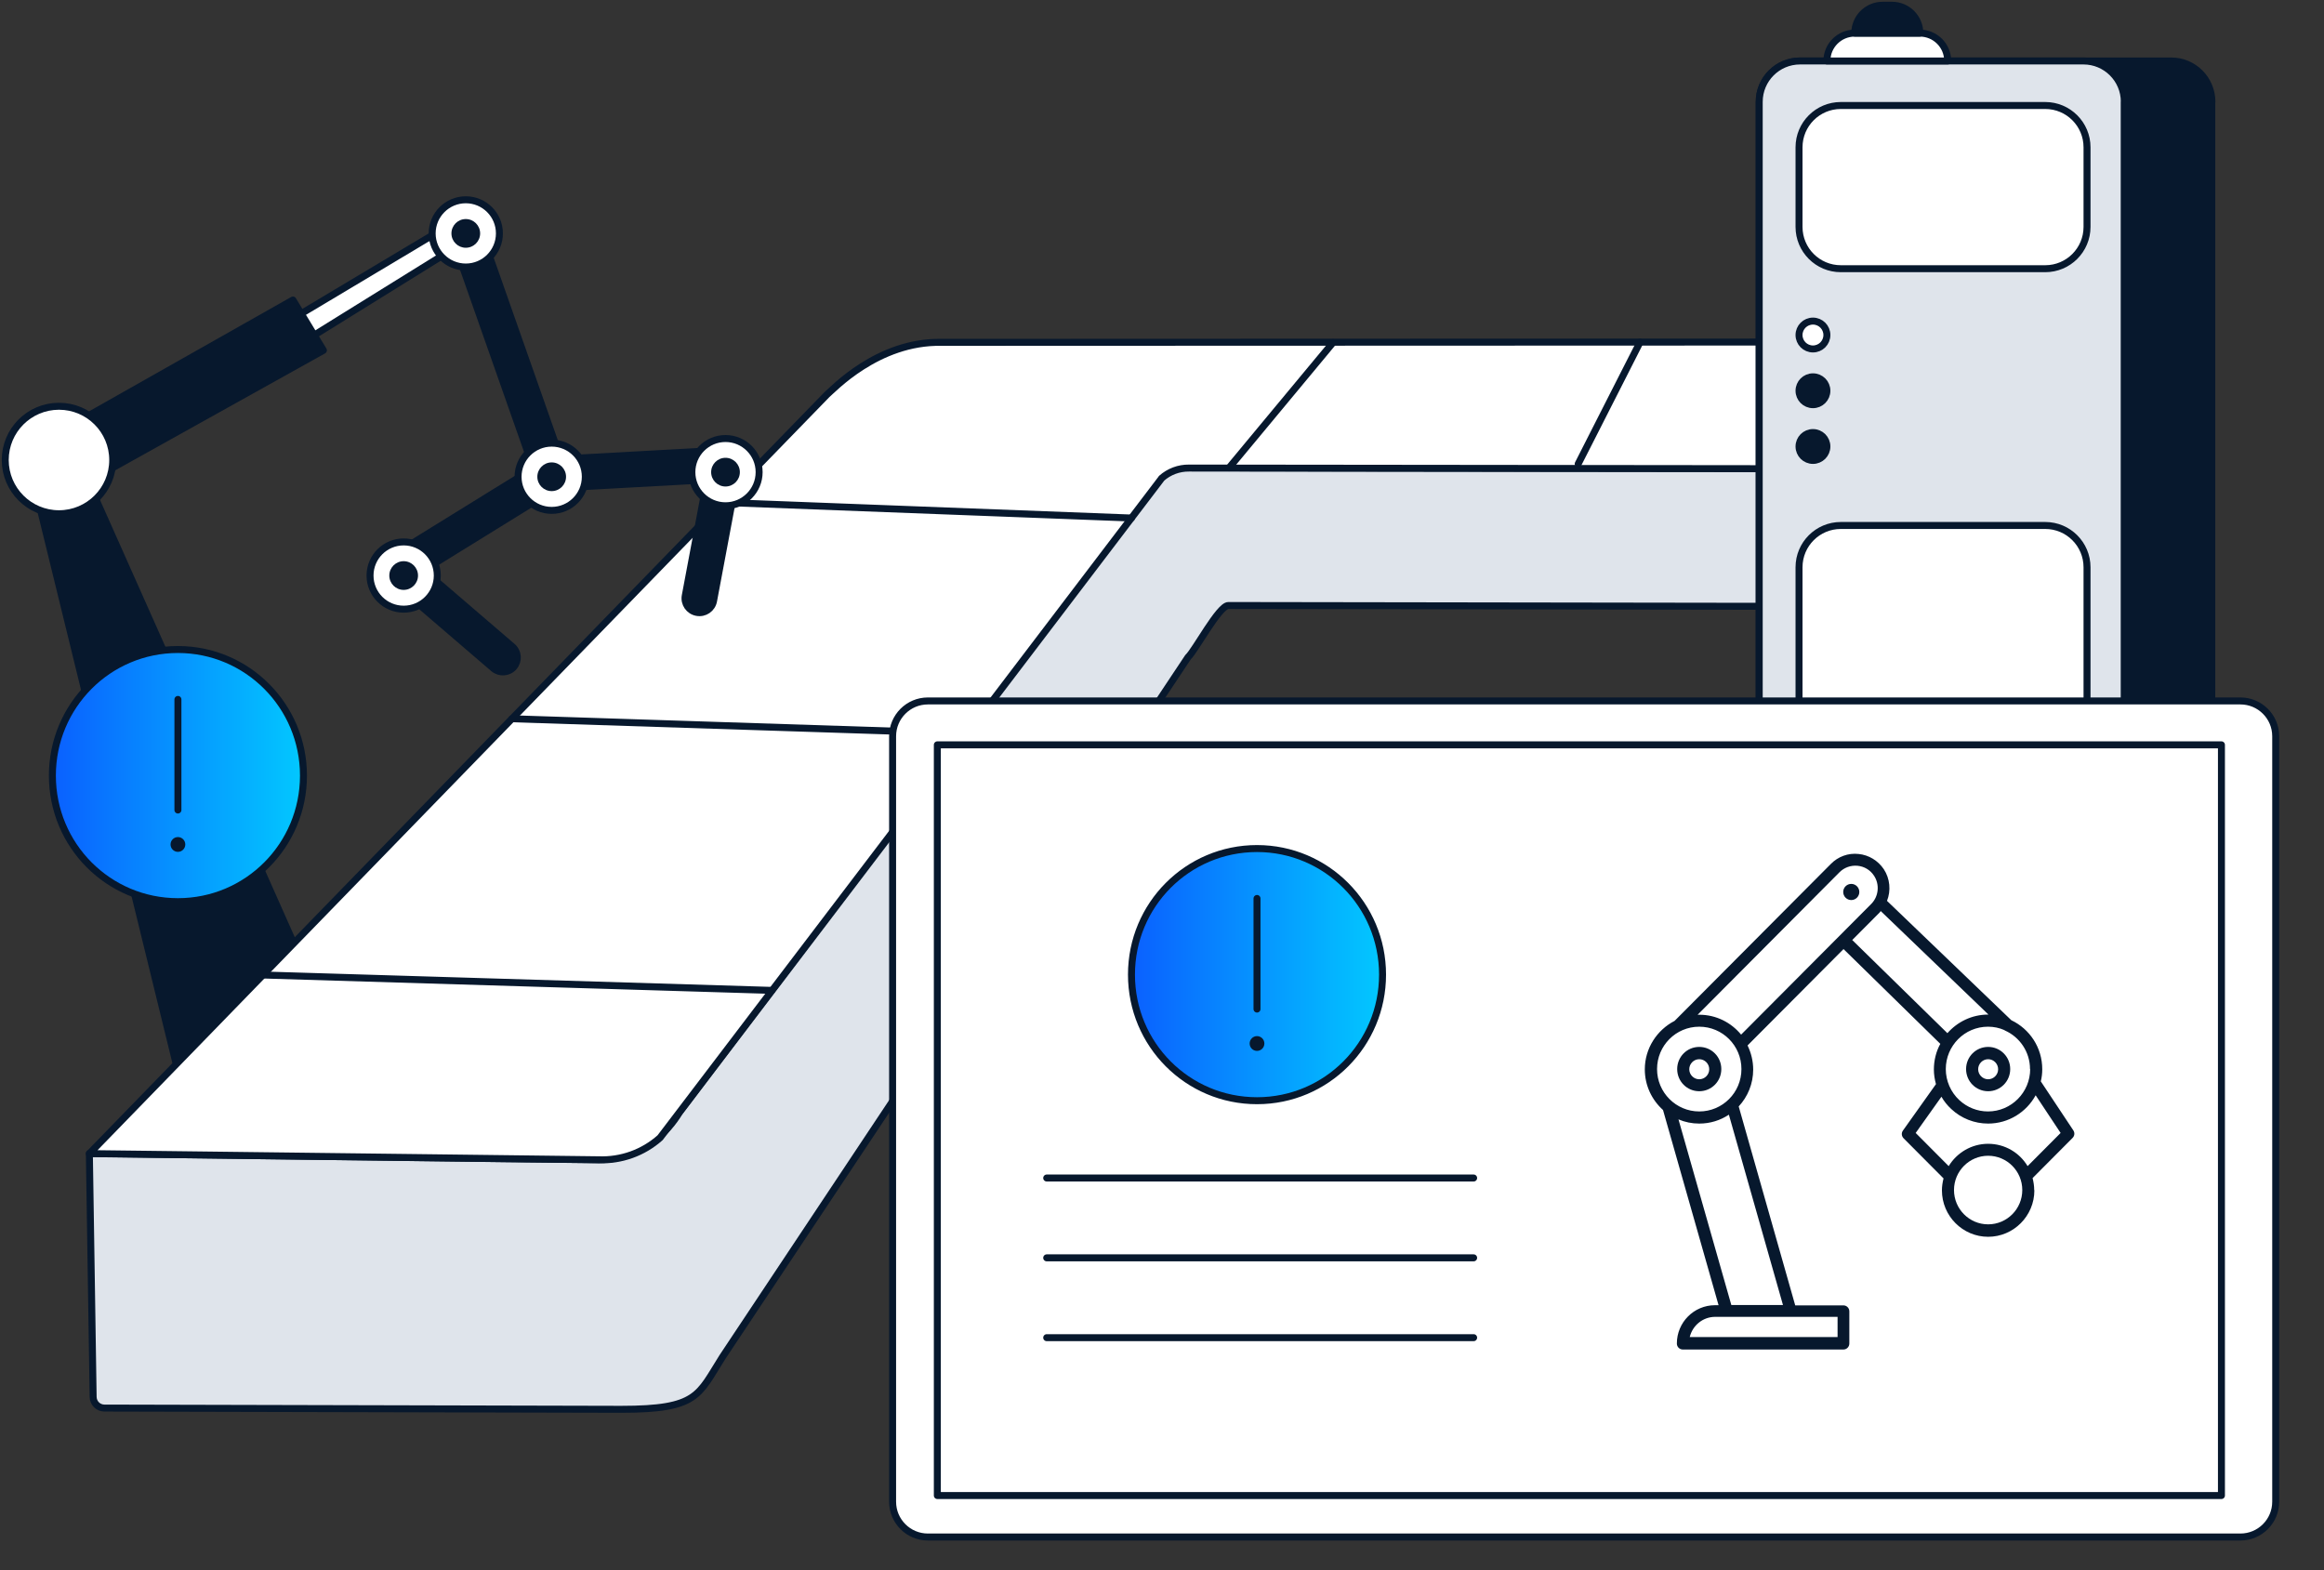 <svg width="333" height="225" viewBox="0 0 333 225" fill="none" xmlns="http://www.w3.org/2000/svg">
<rect x="0" y="0" width="333" height="225" fill="#333333" stroke="none"/>
<g clip-path="url(#clip0_565_844)">
<path d="M12.805 165.307L13.345 200.149C13.345 201.035 14.051 201.755 14.936 201.77L89.003 201.95C100.037 201.95 100.037 199.939 103.534 194.43L170.231 94.168C171.222 93.282 174.689 86.737 176.01 86.767L306.521 86.962C308.832 87.022 310.754 85.161 310.754 82.849L310.784 67.222L167.258 67.027L97.32 159.423C97.32 159.423 93.762 166.178 85.791 166.178C81.077 166.178 12.805 165.292 12.805 165.292V165.307Z" fill="#DFE4EB" stroke="#07182D" stroke-linecap="round" stroke-linejoin="round"/>
<path d="M166.433 68.558L94.588 163.025C92.171 165.187 89.018 166.313 85.791 166.193L12.805 165.307L118.486 56.549C119.297 55.888 125.752 48.878 134.879 49.058C135.344 49.058 300.186 48.998 300.186 48.998C300.186 48.998 310.784 48.457 310.784 56.849V67.222L170.366 67.072C168.91 67.057 167.514 67.582 166.433 68.543V68.558Z" fill="white" stroke="#07182D" stroke-linecap="round" stroke-linejoin="round"/>
<path d="M176.101 67.041L191.007 49.088" stroke="#07182D" stroke-linecap="round" stroke-linejoin="round"/>
<path d="M226.134 66.471L234.991 49.043" stroke="#07182D" stroke-linecap="round" stroke-linejoin="round"/>
<path d="M279.83 68.243L283.778 48.998" stroke="#07182D" stroke-linecap="round" stroke-linejoin="round"/>
<path d="M37.679 139.712L110.575 141.919" stroke="#07182D" stroke-linecap="round" stroke-linejoin="round"/>
<path d="M73.346 102.994L138.646 105.111" stroke="#07182D" stroke-linecap="round" stroke-linejoin="round"/>
<path d="M103.49 71.995L162.125 74.232" stroke="#07182D" stroke-linecap="round" stroke-linejoin="round"/>
<path d="M65.615 35.247L44.764 48.187L42.978 45.05L64.009 32.485L65.615 35.247Z" fill="white" stroke="#07182D" stroke-linecap="round" stroke-linejoin="round"/>
<path d="M76.709 66.951L57.329 78.931L59.671 82.338L79.051 70.359L76.709 66.951Z" fill="#07182D" stroke="#07182D" stroke-linecap="round" stroke-linejoin="round"/>
<path d="M55.858 83.029L70.719 95.789C71.59 96.524 72.881 96.434 73.632 95.563C74.367 94.693 74.277 93.402 73.406 92.651L58.545 79.891L55.858 83.029Z" fill="#07182D" stroke="#07182D" stroke-linecap="round" stroke-linejoin="round"/>
<path d="M57.84 87.292C60.501 87.292 62.658 85.135 62.658 82.474C62.658 79.812 60.501 77.655 57.84 77.655C55.178 77.655 53.021 79.812 53.021 82.474C53.021 85.135 55.178 87.292 57.84 87.292Z" fill="white" stroke="#07182D" stroke-linecap="round" stroke-linejoin="round"/>
<path d="M57.839 84.53C58.975 84.53 59.896 83.609 59.896 82.473C59.896 81.338 58.975 80.417 57.839 80.417C56.703 80.417 55.783 81.338 55.783 82.473C55.783 83.609 56.703 84.53 57.839 84.53Z" fill="#07182D"/>
<path d="M68.533 32.168L64.639 33.537L76.429 67.072L80.323 65.703L68.533 32.168Z" fill="#07182D" stroke="#07182D" stroke-linecap="round" stroke-linejoin="round"/>
<path d="M80.342 69.909L102.454 68.693L102.138 64.58L80.026 65.796L80.342 69.909Z" fill="#07182D" stroke="#07182D" stroke-linecap="round" stroke-linejoin="round"/>
<path d="M101.808 66.096L98.191 85.356C97.981 86.481 98.716 87.547 99.842 87.757C100.968 87.968 102.034 87.232 102.244 86.106L105.862 66.846L101.808 66.081V66.096Z" fill="#07182D" stroke="#07182D" stroke-linecap="round" stroke-linejoin="round"/>
<path d="M66.742 38.264C69.403 38.264 71.56 36.107 71.56 33.446C71.56 30.784 69.403 28.627 66.742 28.627C64.08 28.627 61.923 30.784 61.923 33.446C61.923 36.107 64.08 38.264 66.742 38.264Z" fill="white" stroke="#07182D" stroke-linecap="round" stroke-linejoin="round"/>
<path d="M66.741 35.502C67.877 35.502 68.798 34.582 68.798 33.446C68.798 32.31 67.877 31.389 66.741 31.389C65.605 31.389 64.685 32.31 64.685 33.446C64.685 34.582 65.605 35.502 66.741 35.502Z" fill="#07182D"/>
<path d="M79.051 73.136C81.712 73.136 83.869 70.979 83.869 68.317C83.869 65.656 81.712 63.499 79.051 63.499C76.389 63.499 74.232 65.656 74.232 68.317C74.232 70.979 76.389 73.136 79.051 73.136Z" fill="white" stroke="#07182D" stroke-linecap="round" stroke-linejoin="round"/>
<path d="M79.051 70.374C80.186 70.374 81.107 69.453 81.107 68.318C81.107 67.182 80.186 66.261 79.051 66.261C77.915 66.261 76.994 67.182 76.994 68.318C76.994 69.453 77.915 70.374 79.051 70.374Z" fill="#07182D"/>
<path d="M103.955 72.476C106.616 72.476 108.774 70.318 108.774 67.657C108.774 64.996 106.616 62.838 103.955 62.838C101.294 62.838 99.136 64.996 99.136 67.657C99.136 70.318 101.294 72.476 103.955 72.476Z" fill="white" stroke="#07182D" stroke-linecap="round" stroke-linejoin="round"/>
<path d="M103.955 69.714C105.091 69.714 106.012 68.793 106.012 67.657C106.012 66.521 105.091 65.601 103.955 65.601C102.819 65.601 101.898 66.521 101.898 67.657C101.898 68.793 102.819 69.714 103.955 69.714Z" fill="#07182D"/>
<path d="M41.972 42.993L46.34 50.199L14.231 68.093L10.283 60.917L41.972 42.993Z" fill="#07182D" stroke="#07182D" stroke-linecap="round" stroke-linejoin="round"/>
<path d="M12.264 68.228L41.897 134.759L25.159 152.112L4.624 68.228H12.264Z" fill="#07182D" stroke="#07182D" stroke-linecap="round" stroke-linejoin="round"/>
<path d="M8.451 73.617C12.704 73.617 16.152 70.169 16.152 65.916C16.152 61.663 12.704 58.215 8.451 58.215C4.198 58.215 0.75 61.663 0.75 65.916C0.75 70.169 4.198 73.617 8.451 73.617Z" fill="white" stroke="#07182D" stroke-linecap="round" stroke-linejoin="round"/>
<path d="M316.924 14.591V98.566L316.834 123.14C316.834 130.18 311.324 135.945 304.374 136.335L252.074 136.35V14.591C252.074 11.364 254.686 8.737 257.928 8.737H311.099C314.327 8.737 316.939 11.349 316.939 14.591H316.924Z" fill="#07182D" stroke="#07182D" stroke-linecap="round" stroke-linejoin="round"/>
<path d="M304.374 14.591V136.35H252.074V14.591C252.074 11.364 254.686 8.737 257.928 8.737H298.534C301.762 8.737 304.389 11.349 304.389 14.591H304.374Z" fill="#DFE4EB" stroke="#07182D" stroke-linecap="round" stroke-linejoin="round"/>
<path d="M293.055 15.117H263.768C260.46 15.117 257.778 17.798 257.778 21.106V32.515C257.778 35.823 260.46 38.505 263.768 38.505H293.055C296.363 38.505 299.045 35.823 299.045 32.515V21.106C299.045 17.798 296.363 15.117 293.055 15.117Z" fill="white" stroke="#07182D" stroke-linecap="round" stroke-linejoin="round"/>
<path d="M259.775 50.004C260.878 50.004 261.771 49.11 261.771 48.007C261.771 46.904 260.878 46.011 259.775 46.011C258.672 46.011 257.778 46.904 257.778 48.007C257.778 49.11 258.672 50.004 259.775 50.004Z" fill="white" stroke="#07182D" stroke-linecap="round" stroke-linejoin="round"/>
<path d="M259.775 57.99C260.878 57.99 261.771 57.096 261.771 55.993C261.771 54.891 260.878 53.997 259.775 53.997C258.672 53.997 257.778 54.891 257.778 55.993C257.778 57.096 258.672 57.99 259.775 57.99Z" fill="#07182D" stroke="#07182D" stroke-linecap="round" stroke-linejoin="round"/>
<path d="M259.775 65.976C260.878 65.976 261.771 65.082 261.771 63.979C261.771 62.877 260.878 61.983 259.775 61.983C258.672 61.983 257.778 62.877 257.778 63.979C257.778 65.082 258.672 65.976 259.775 65.976Z" fill="#07182D" stroke="#07182D" stroke-linecap="round" stroke-linejoin="round"/>
<path d="M293.055 75.298H263.768C260.46 75.298 257.778 77.98 257.778 81.287V123.89C257.778 127.198 260.46 129.88 263.768 129.88H293.055C296.363 129.88 299.045 127.198 299.045 123.89V81.287C299.045 77.98 296.363 75.298 293.055 75.298Z" fill="white" stroke="#07182D" stroke-linecap="round" stroke-linejoin="round"/>
<path d="M265.765 4.744H275.087C277.293 4.744 279.08 6.53 279.08 8.737H261.771C261.771 6.53 263.558 4.744 265.765 4.744Z" fill="white" stroke="#07182D" stroke-linecap="round" stroke-linejoin="round"/>
<path d="M269.758 0.75H271.094C273.3 0.75 275.087 2.537 275.087 4.744H265.765C265.765 2.537 267.551 0.75 269.758 0.75Z" fill="#07182D" stroke="#07182D" stroke-linecap="round" stroke-linejoin="round"/>
<path d="M321.022 100.442H132.957C130.163 100.442 127.898 102.707 127.898 105.501V215.19C127.898 217.984 130.163 220.249 132.957 220.249H321.022C323.816 220.249 326.081 217.984 326.081 215.19V105.501C326.081 102.707 323.816 100.442 321.022 100.442Z" fill="white" stroke="#07182D" stroke-linecap="round" stroke-linejoin="round"/>
<path d="M318.305 106.732H134.309V214.305H318.305V106.732Z" stroke="#07182D" stroke-linecap="round" stroke-linejoin="round"/>
<path d="M149.98 168.805H211.153" stroke="#07182D" stroke-linecap="round" stroke-linejoin="round"/>
<path d="M149.98 180.244H211.153" stroke="#07182D" stroke-linecap="round" stroke-linejoin="round"/>
<path d="M149.98 191.682H211.153" stroke="#07182D" stroke-linecap="round" stroke-linejoin="round"/>
<path d="M243.481 150.019C241.727 150.019 240.32 151.433 240.32 153.194C240.32 154.955 241.727 156.369 243.481 156.369C245.235 156.369 246.642 154.955 246.642 153.194C246.642 151.433 245.235 150.019 243.481 150.019ZM243.481 154.654C242.697 154.654 242.05 154.005 242.05 153.217C242.05 152.429 242.697 151.78 243.481 151.78C244.266 151.78 244.912 152.429 244.912 153.217C244.912 154.005 244.266 154.654 243.481 154.654Z" fill="#07182D"/>
<path d="M284.877 150.019C283.123 150.019 281.715 151.433 281.715 153.194C281.715 154.955 283.123 156.369 284.877 156.369C286.63 156.369 288.038 154.955 288.038 153.194C288.038 151.433 286.63 150.019 284.877 150.019ZM284.877 154.654C284.092 154.654 283.446 154.005 283.446 153.217C283.446 152.429 284.092 151.78 284.877 151.78C285.661 151.78 286.307 152.429 286.307 153.217C286.307 154.005 285.661 154.654 284.877 154.654Z" fill="#07182D"/>
<path d="M291.475 170.53C291.475 169.927 291.383 169.371 291.245 168.815L296.967 163.067C297.267 162.766 297.313 162.325 297.083 161.978L292.421 154.955C292.56 154.399 292.629 153.82 292.629 153.217C292.629 150.112 290.829 147.447 288.199 146.195L270.385 129.091C270.962 127.631 270.824 125.916 269.924 124.549C269.093 123.321 267.778 122.51 266.301 122.37C264.824 122.208 263.371 122.741 262.332 123.807L239.95 146.288C237.435 147.586 235.681 150.204 235.681 153.24C235.681 155.558 236.696 157.621 238.289 159.058L246.249 187.031H245.742C242.719 187.031 240.273 189.487 240.273 192.523C240.273 193.01 240.665 193.381 241.127 193.381H264.132C264.617 193.381 264.986 192.987 264.986 192.523V187.911C264.986 187.425 264.594 187.054 264.132 187.054H257.233L249.134 158.548C250.426 157.157 251.21 155.303 251.21 153.264C251.21 152.035 250.91 150.853 250.403 149.81L264.155 135.998L278.023 149.579C277.423 150.668 277.1 151.943 277.1 153.264C277.1 153.982 277.215 154.677 277.4 155.349L272.67 162.001C272.416 162.348 272.462 162.812 272.762 163.113L278.484 168.861C278.346 169.417 278.254 169.973 278.254 170.576C278.254 174.238 281.23 177.227 284.876 177.227C288.522 177.227 291.499 174.238 291.499 170.576L291.475 170.53ZM290.899 153.194C290.899 156.531 288.199 159.266 284.853 159.266C283.33 159.266 281.876 158.687 280.746 157.644C279.523 156.508 278.808 154.886 278.808 153.194C278.808 149.857 281.507 147.122 284.853 147.122C285.684 147.122 286.468 147.284 287.207 147.609L287.253 147.655C289.376 148.582 290.876 150.714 290.876 153.194H290.899ZM263.301 191.596H242.119C242.511 189.951 243.988 188.699 245.765 188.699H263.301V191.596ZM248.072 186.984L240.504 160.402C241.427 160.796 242.419 161.004 243.48 161.004C245.049 161.004 246.503 160.541 247.726 159.73L255.479 187.007H248.072V186.984ZM243.48 159.266C240.158 159.266 237.435 156.555 237.435 153.194C237.435 149.834 240.135 147.122 243.48 147.122C246.826 147.122 249.526 149.834 249.526 153.194C249.526 156.555 246.826 159.266 243.48 159.266ZM243.48 145.407C243.48 145.407 243.319 145.407 243.25 145.407L263.578 124.989C264.247 124.317 265.194 123.97 266.163 124.062C267.132 124.155 267.986 124.665 268.516 125.476C269.37 126.751 269.185 128.466 268.124 129.532L249.48 148.258C248.049 146.52 245.903 145.407 243.48 145.407ZM265.401 134.7L269.324 130.76C269.324 130.76 269.439 130.621 269.485 130.551L284.922 145.384C284.922 145.384 284.899 145.384 284.876 145.384C282.546 145.384 280.469 146.427 279.038 148.049L265.401 134.7ZM274.493 162.348L278.184 157.157C278.554 157.806 279.038 158.409 279.592 158.918C281.023 160.263 282.915 161.004 284.876 161.004C287.807 161.004 290.368 159.359 291.683 156.949L295.26 162.348L290.529 167.1C289.376 165.176 287.276 163.901 284.876 163.901C282.476 163.901 280.377 165.199 279.223 167.1L274.493 162.348ZM284.876 175.443C282.176 175.443 279.984 173.241 279.984 170.53C279.984 167.818 282.176 165.616 284.876 165.616C287.576 165.616 289.768 167.818 289.768 170.53C289.768 173.241 287.576 175.443 284.876 175.443Z" fill="#07182D"/>
<path d="M265.263 128.975C265.9 128.975 266.417 128.456 266.417 127.816C266.417 127.177 265.9 126.658 265.263 126.658C264.626 126.658 264.109 127.177 264.109 127.816C264.109 128.456 264.626 128.975 265.263 128.975Z" fill="#07182D"/>
<path d="M25.494 93.072C35.416 93.072 43.482 101.141 43.482 111.138C43.482 121.136 35.448 129.205 25.494 129.205C15.54 129.205 7.506 121.136 7.506 111.138C7.506 101.141 15.54 93.072 25.494 93.072Z" fill="url(#paint0_linear_565_844)" stroke="#07182D" stroke-linecap="round" stroke-linejoin="round"/>
<path d="M25.494 100.224V116.073" stroke="#07182D" stroke-linecap="round" stroke-linejoin="round"/>
<path d="M25.494 122.069C26.077 122.069 26.55 121.594 26.55 121.008C26.55 120.422 26.077 119.947 25.494 119.947C24.91 119.947 24.438 120.422 24.438 121.008C24.438 121.594 24.91 122.069 25.494 122.069Z" fill="#07182D"/>
<path d="M180.113 121.594C190.035 121.594 198.101 129.663 198.101 139.66C198.101 149.658 190.067 157.727 180.113 157.727C170.158 157.727 162.125 149.658 162.125 139.66C162.125 129.663 170.158 121.594 180.113 121.594Z" fill="url(#paint1_linear_565_844)" stroke="#07182D" stroke-linecap="round" stroke-linejoin="round"/>
<path d="M180.113 128.746V144.595" stroke="#07182D" stroke-linecap="round" stroke-linejoin="round"/>
<path d="M180.112 150.59C180.696 150.59 181.169 150.116 181.169 149.53C181.169 148.944 180.696 148.469 180.112 148.469C179.529 148.469 179.056 148.944 179.056 149.53C179.056 150.116 179.529 150.59 180.112 150.59Z" fill="#07182D"/>
</g>
<defs>
<linearGradient id="paint0_linear_565_844" x1="7.506" y1="111.138" x2="43.482" y2="111.138" gradientUnits="userSpaceOnUse">
<stop stop-color="#0A60FF"/>
<stop offset="1" stop-color="#02C8FF"/>
</linearGradient>
<linearGradient id="paint1_linear_565_844" x1="162.125" y1="139.66" x2="198.101" y2="139.66" gradientUnits="userSpaceOnUse">
<stop stop-color="#0A60FF"/>
<stop offset="1" stop-color="#02C8FF"/>
</linearGradient>
<clipPath id="clip0_565_844">
<rect width="326.846" height="221" fill="white"/>
</clipPath>
</defs>
</svg>
